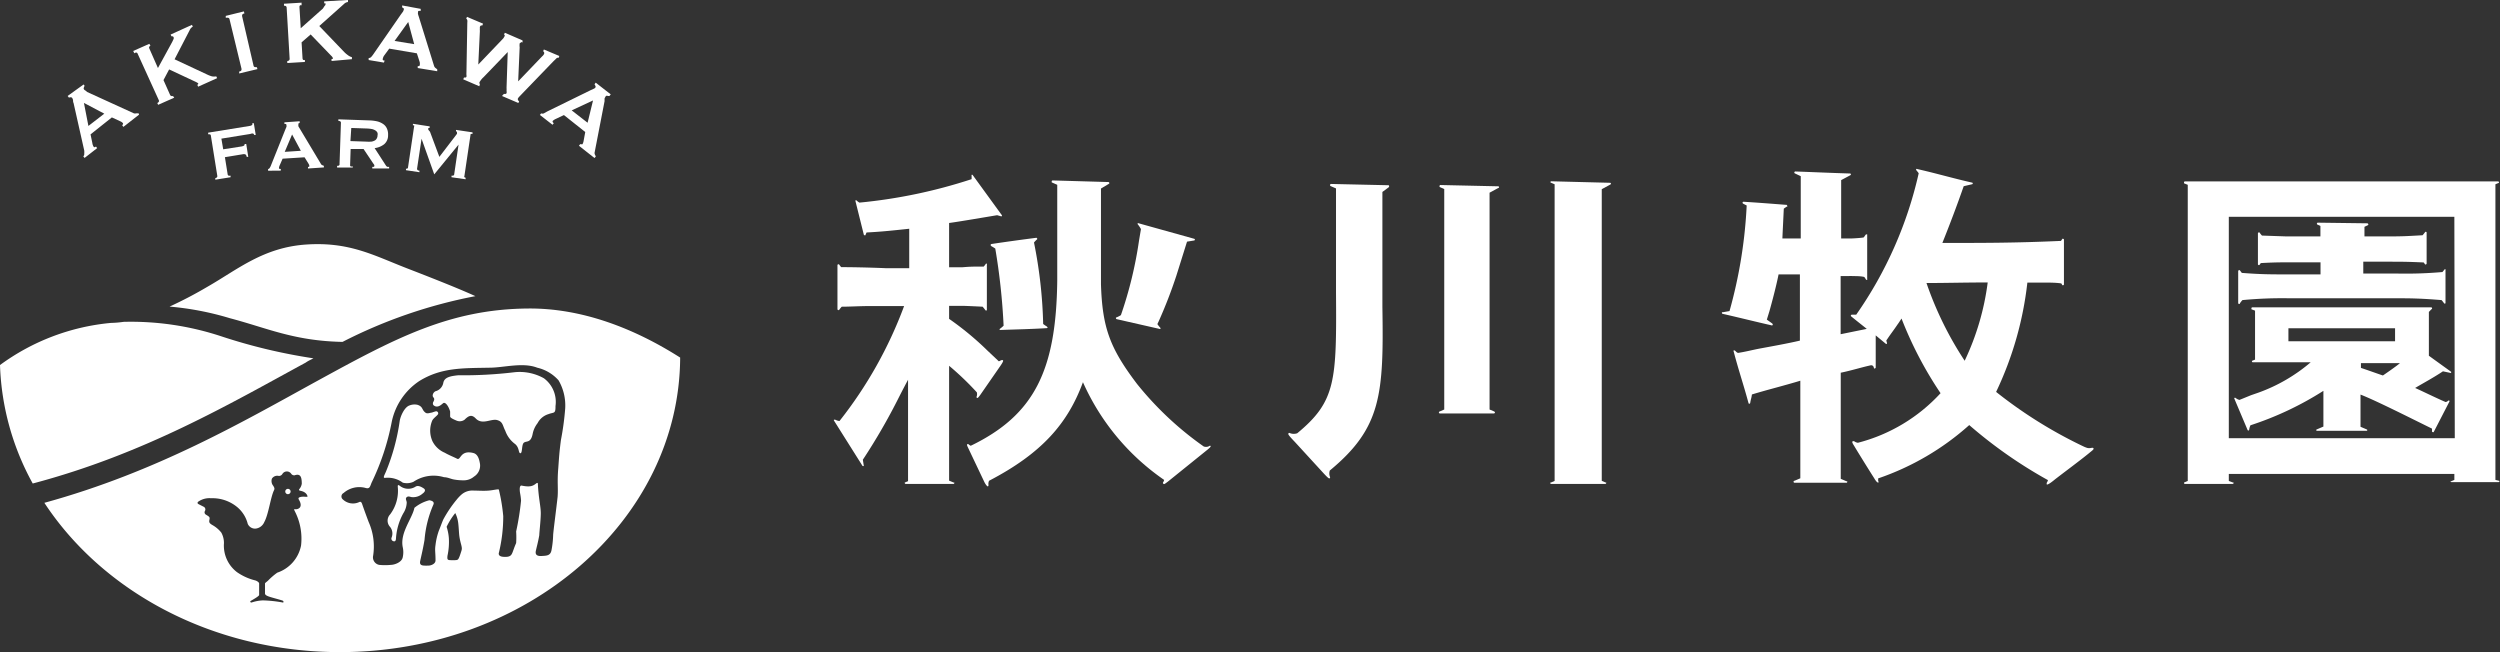 <svg xmlns="http://www.w3.org/2000/svg" viewBox="0 0 234.43 61.16"><rect x="0" y="0" width="234.43" height="61.16" fill="#333333" stroke="none"/><defs><style>.cls-1{fill:#fff;}</style></defs><g id="レイヤー_2" data-name="レイヤー 2"><g id="レイヤー_8" data-name="レイヤー 8"><path class="cls-1" d="M210.85,40.37a.08.08,0,0,0,.06-.08,1.39,1.39,0,0,1,.12-.41,30,30,0,0,0,6.84-3.23V40l-.63.27a.1.1,0,0,0-.05.06,0,0,0,0,0,0,0,.1.1,0,0,0,.09.07h4.62a.08.08,0,0,0,.09-.07,0,0,0,0,0,0,0,.1.1,0,0,0-.05-.06l-.59-.25V37c1.45.56,4.88,2.3,6.7,3.19a1.51,1.51,0,0,1,0,.25.08.08,0,0,0,.07.08.11.11,0,0,0,.09,0l1.47-2.85a.1.1,0,0,0,0-.1.09.09,0,0,0-.1,0,.48.48,0,0,1-.25.13c-.76-.32-2.31-1.08-2.86-1.32.76-.45,1.78-1,2.61-1.56l.66.14a.09.09,0,0,0,.1,0,.1.1,0,0,0,0-.1l-2.08-1.5,0-4.11L228,29a.1.1,0,0,0,.06-.05v-.05a.09.09,0,0,0-.09-.08H211.21a.09.09,0,0,0-.09.08,0,0,0,0,0,0,.05.12.12,0,0,0,0,.05l.34.13v4.59l-.29.12a.12.12,0,0,0,0,.05,0,0,0,0,0,0,0,.08.08,0,0,0,.09.08h5.42a15.7,15.7,0,0,1-4.88,2.84l-.72.25L210,37.5a.88.88,0,0,1-.37-.19.09.09,0,0,0-.1,0,.08.08,0,0,0,0,.1l1.23,2.91A.09.09,0,0,0,210.85,40.37Zm12.6-5.16c-.51-.17-1.68-.59-2.06-.71v-.45h3.66C224.7,34.36,223.45,35.21,223.45,35.21ZM214.59,32V30.78h10V32Z"/><path class="cls-1" d="M234.37,45.09,234,45V17.28l.33-.14a.1.1,0,0,0,0-.06,0,0,0,0,0,0,0,.09.09,0,0,0-.09-.07H204.89a.09.09,0,0,0-.09.08v.05a.12.12,0,0,0,0,.05l.35.14V45.1l-.35.15a.12.12,0,0,0,0,0v.05a.09.09,0,0,0,.09.08h4.46a.1.1,0,0,0,.1-.08.11.11,0,0,0,0-.05s0,0-.05,0L209,45.1v-.66h21.15V45l-.3.13a.1.1,0,0,0-.06,0v0a.09.09,0,0,0,.09.08h4.41a.09.09,0,0,0,.09-.08,0,0,0,0,0,0,0A.12.12,0,0,0,234.37,45.09Zm-4.18-4H209V20.33h21.15Z"/><path class="cls-1" d="M210.05,28.43a2,2,0,0,1,.23-.29,39.47,39.47,0,0,1,4.4-.17h10c1.2,0,2.2,0,4.27.17a3.14,3.14,0,0,1,.23.29.08.08,0,0,0,.14,0V25.34a.08.08,0,0,0,0-.08.09.09,0,0,0-.09,0,2.38,2.38,0,0,1-.2.25,39.52,39.52,0,0,1-4.3.14h-3.12V24.54h2.19c1.46,0,1.86,0,3.47.07a1.29,1.29,0,0,1,.13.18.08.08,0,0,0,.09,0,.08.08,0,0,0,.06-.08l0-2.9a.08.08,0,0,0-.14-.05,3.45,3.45,0,0,1-.24.3h0c-1.46.08-1.78.11-3.33.11h-2.12l0-.9.35-.17a.12.12,0,0,0,0-.1.1.1,0,0,0-.09-.06l-4.63-.06a.09.09,0,0,0-.09.08v.05a.12.12,0,0,0,.05.05l.28.13s0,.2,0,.49,0,.49,0,.49H215.7c-.4,0-.64,0-1.27,0l-2.32-.08a2,2,0,0,1-.23-.29.08.08,0,0,0-.09,0,.09.09,0,0,0-.06.07l0,2.9a.08.08,0,0,0,.05.08.08.08,0,0,0,.09,0l.13-.18c1.58-.09,2.36-.07,3.69-.07h1.91v1.13h-2.94c-1.76,0-2.65,0-4.44-.14l-.19-.25a.1.1,0,0,0-.09,0,.09.09,0,0,0-.06.08v3a.09.09,0,0,0,.06.08A.08.08,0,0,0,210.05,28.43Z"/><path class="cls-1" d="M140.49,17.47l-5.41-.12a.09.09,0,0,0-.09.08s0,0,0,.05a.12.12,0,0,0,0,.05l.44.2V38.4l-.44.19a.09.09,0,0,0-.06.06v.05a.1.1,0,0,0,.09.07h5.06a.1.1,0,0,0,.1-.07.07.07,0,0,0,0-.05s0,0-.05-.06l-.45-.19V18.07l.81-.44a.08.08,0,0,0,0-.16Z"/><path class="cls-1" d="M89.43,45.25,89,45.07V34.3a27.24,27.24,0,0,1,2.6,2.49.68.68,0,0,1,0,.34s-.06.13,0,.17.09.05.33-.28l1.94-2.8c.24-.37.21-.4.17-.44s-.13,0-.17,0a.68.68,0,0,1-.21.1l-1.06-1A27.9,27.9,0,0,0,89,29.9V28.68h1.21c.39,0,1.93.08,1.93.08a3.7,3.7,0,0,1,.26.32.08.08,0,0,0,.14,0V24.81a.08.08,0,0,0,0-.08.09.09,0,0,0-.09,0,1.83,1.83,0,0,1-.21.27l-.62,0c-.31,0-.65,0-1.36.06H89V20.91c.79-.1,3.77-.61,4.5-.73l.33.09a.09.09,0,0,0,.11,0,.08.08,0,0,0,0-.1L91.2,16.4a.08.08,0,0,0-.09,0,.09.09,0,0,0,0,.08c0,.07,0,.19,0,.32A48.56,48.56,0,0,1,80.59,19a1.44,1.44,0,0,1-.28-.21.07.07,0,0,0-.09,0s0,.05,0,.08L81,22a.09.09,0,0,0,.07.06.08.08,0,0,0,.08,0,2.17,2.17,0,0,1,.11-.26c1.1-.06,1.78-.11,4-.35v3.7H83.09c-1.85-.08-3.56-.1-4.21-.1a2.31,2.31,0,0,1-.2-.26.1.1,0,0,0-.09,0,.08.08,0,0,0-.06.08V29a.09.09,0,0,0,.06.07.08.08,0,0,0,.09,0,3.38,3.38,0,0,1,.25-.31c.71,0,1.53-.05,2.47-.06l1.68,0h1.7a39.51,39.51,0,0,1-6.06,10.78,1.17,1.17,0,0,1-.41-.13s-.08,0-.1,0a.08.08,0,0,0,0,.1l2.67,4.24a.09.09,0,0,0,.11,0l0,0a.08.08,0,0,0,0-.08l-.08-.5a57.24,57.24,0,0,0,3.4-5.89c.31-.61.6-1.16.84-1.61v9.51l-.31.13a.08.08,0,0,0,0,0,.11.11,0,0,0,0,.05.1.1,0,0,0,.1.08h4.46a.09.09,0,0,0,.09-.08s0,0,0-.05Z"/><path class="cls-1" d="M92.89,23s0,0,.08.09a3.48,3.48,0,0,1,.36.22,60.29,60.29,0,0,1,.78,7.23,2.73,2.73,0,0,1-.33.28c-.08.06-.06.1,0,.12s0,0,.08,0c1.43-.05,2.87-.08,4.3-.17,0,0,.06,0,.07-.06s0,0-.06-.09a3.64,3.64,0,0,1-.35-.24,43.39,43.39,0,0,0-.86-7.64,2.6,2.6,0,0,1,.28-.29c.07-.06,0-.09,0-.1a.07.07,0,0,0-.08-.05c-1.39.18-2.79.37-4.18.58A.11.11,0,0,0,92.89,23Z"/><path class="cls-1" d="M110.31,25.85h0l1-3.19.67-.11a.09.09,0,0,0,.07-.08.1.1,0,0,0-.07-.08l-5.2-1.45a.08.08,0,0,0-.09,0,.06.06,0,0,0,0,.09,3.14,3.14,0,0,1,.3.45l-.18,1.07a38,38,0,0,1-1.7,7,2.43,2.43,0,0,1-.46.23.08.08,0,0,0,0,.08.08.08,0,0,0,.07.07l4,.91a.08.08,0,0,0,.09,0,.09.09,0,0,0,0-.1,2.48,2.48,0,0,1-.28-.35l.11-.23A44.25,44.25,0,0,0,110.31,25.85Z"/><path class="cls-1" d="M113.31,41.87a.71.71,0,0,1-.43,0A30.39,30.39,0,0,1,106.62,36c-2.55-3.36-3.25-5.28-3.38-9.34V17.68l.77-.46a.09.09,0,0,0,0-.1.09.09,0,0,0-.08-.05l-5.22-.15a.1.1,0,0,0-.09.07s0,0,0,.05l0,.06.52.23v9c-.1,8.37-2.13,12.58-8.11,15.47a.66.66,0,0,1-.15-.09s-.1-.11-.16-.06-.07.06.07.36l1.52,3.2c.13.26.28.42.33.4s.06-.12.05-.16a.64.64,0,0,1,.06-.37c4.93-2.57,7.37-5.35,8.8-9.24A21.91,21.91,0,0,0,109.16,45a.4.4,0,0,1-.07.19s-.09.11,0,.17.08.06.44-.21h0l3.72-3h0c.31-.26.29-.29.26-.34S113.35,41.85,113.31,41.87Z"/><path class="cls-1" d="M130.21,17.37l-5.39-.12a.08.08,0,0,0-.09.07,0,0,0,0,0,0,.05s0,.05,0,.06l.55.24v9.7c.06,8.33,0,10.26-3.64,13.26a1,1,0,0,1-.64,0s-.12-.08-.17,0-.09.1.59.81l2.75,3h0c.44.47.47.44.53.4s0-.13,0-.17a.84.84,0,0,1,0-.55c4.84-4,5.06-7.14,4.93-15.35V18l.58-.43a.11.11,0,0,0,.05-.1A.09.09,0,0,0,130.21,17.37Z"/><path class="cls-1" d="M145.47,17a.1.1,0,0,0-.09.07s0,0,0,0a.1.1,0,0,0,.05.06l.35.15V45.1l-.35.15a.1.1,0,0,0-.06,0v.05a.09.09,0,0,0,.09.08h5.06a.1.1,0,0,0,.1-.08.11.11,0,0,0,0-.05s0,0-.05,0l-.37-.16V17.74l.81-.44a.09.09,0,0,0,.05-.1.1.1,0,0,0-.09-.06Z"/><path class="cls-1" d="M196.09,42a.74.74,0,0,1-.37,0,2.49,2.49,0,0,1-.29-.11,42.46,42.46,0,0,1-8.25-5.14,32.07,32.07,0,0,0,2.93-10.25c.67,0,1,0,1.57,0s1.07,0,1.57.07c.08,0,.1.13.14.17a.1.1,0,0,0,.09,0s.06,0,.06-.08c0-1.4,0-2.78,0-4.18a.07.07,0,0,0-.06-.08.07.07,0,0,0-.09,0l-.13.19c-4.43.2-7.48.19-11.12.19.71-1.77,1.37-3.51,2-5.32l.77-.18a.08.08,0,0,0,0-.16c-1.85-.42-3.28-.85-5.13-1.27a.08.08,0,0,0-.09,0,.1.1,0,0,0,0,.1c.05.07.18.21.23.3a37.45,37.45,0,0,1-5.86,13.26h-.4a.09.09,0,0,0-.09.05.08.08,0,0,0,0,.09c.48.4,1,.8,1.48,1.19l-2.45.5V25.89h.7a3.83,3.83,0,0,1,.47,0c.25,0,.69,0,1,.07.08,0,.18.22.22.27s.06,0,.1,0,0,0,0-.08c0-1.4,0-2.69,0-4.09,0-.05,0-.07,0-.08s-.05,0-.1,0-.19.28-.25.29c-.31.05-.84.08-1.09.09h-1c0-1.95,0-3.52,0-5.47l.86-.46a.09.09,0,0,0,.05-.1s0-.05-.08-.06c-1.92-.06-3.21-.12-5.12-.19a.1.1,0,0,0-.1.07s0,0,0,.06,0,0,.07.06l.53.25c0,2.07,0,3.77,0,5.84l-.79,0h-.93c0-.16.09-1.89.13-2.79a2.82,2.82,0,0,1,.31-.21c.05,0,.05,0,0-.09s0-.06-.07-.06c-1.44-.11-2.54-.2-4-.29-.06,0-.08,0-.1.06s0,.06,0,.07,0,0,.05.05l.33.17a44.39,44.39,0,0,1-1.61,9.9l-.63.11a.14.14,0,0,0-.08,0,.15.15,0,0,0,0,.06.08.08,0,0,0,.07.09c1.63.37,3,.72,4.59,1.08a.07.07,0,0,0,.1-.05.05.05,0,0,0,0-.05.14.14,0,0,0-.05-.08l-.5-.36.24-.78s.57-2,.86-3.46h2c0,2,0,4.22,0,6.21-1.14.27-2.72.55-3.85.76-.7.14-1.28.29-1.93.39-.14,0-.27-.2-.32-.22a.14.14,0,0,0-.11,0s-.05,0,0,.09c.45,1.73.92,3.09,1.39,4.83,0,0,0,.06.07.07a.09.09,0,0,0,.09-.07c.06-.39.11-.41.16-.8,1.4-.43,3.14-.86,4.54-1.29,0,2.94,0,6.21,0,9.15l-.54.23c-.1,0-.1.1-.09.13a.11.11,0,0,0,.11.06h4.83a.08.08,0,0,0,.09-.07s0-.06,0-.07a.18.18,0,0,0-.07,0l-.54-.23c0-3.21,0-6.74,0-9.95.95-.19,2-.52,2.84-.7.26,0,.26.25.28.29a.08.08,0,0,0,.1,0,.09.09,0,0,0,.06-.09l0-3,.95.79a.09.09,0,0,0,.1,0s0,0,0-.09-.11-.22,0-.3c.31-.48.67-.93,1-1.43.08-.1.29-.43.37-.55a35.62,35.62,0,0,0,3.66,7,15.91,15.91,0,0,1-7.75,4.65.74.74,0,0,1-.33-.13.17.17,0,0,0-.17,0c-.1.05.09.33.14.41.46.77,1.55,2.52,1.86,3,.18.31.31.46.4.45s0-.15,0-.15,0-.21,0-.24a24.82,24.82,0,0,0,8.54-5A43.16,43.16,0,0,0,192,45c.1,0-.05.23-.07.27s0,.16,0,.16.07.09.65-.38,2.66-2,3.45-2.67c.24-.19.32-.26.28-.34S196.19,42,196.09,42Zm-11.85-8.16a32.16,32.16,0,0,1-3.59-7.3c1.87,0,3.87-.06,5.74-.05A24.19,24.19,0,0,1,184.24,33.81Z"/><path class="cls-1" d="M29.39,33.6a52.4,52.4,0,0,1-8.63-2.06,27,27,0,0,0-9.17-1.36,9.24,9.24,0,0,1-1.18.1A20.8,20.8,0,0,0,0,34.23,24.61,24.61,0,0,0,3.07,45.34C13.53,42.57,21.49,37.9,28.67,34,28.92,33.82,29.14,33.74,29.39,33.6Z"/><path class="cls-1" d="M39.75,45.81c-.33-.22-.59-.31-.81-.16a1.27,1.27,0,0,1-1.47-.11c-.13-.08-.18-.08-.17.11a3.68,3.68,0,0,1-.72,2.59.85.85,0,0,0,0,1.17,1,1,0,0,1,.14,1,.25.25,0,0,0,.17.34c.17.06.23-.07.24-.23a5.59,5.59,0,0,1,.69-2.39,2,2,0,0,0,.32-1c0-.18-.17-.37,0-.51s.34,0,.53,0a1.31,1.31,0,0,0,.95-.33C39.71,46.23,40,46,39.75,45.81Z"/><path class="cls-1" d="M51,35.47a4.64,4.64,0,0,0-2.8-.56,40.18,40.18,0,0,1-5.24.28c-.75.08-1.29.19-1.39.71a1,1,0,0,1-.74.79.5.5,0,0,0-.22.24c-.16.43.31.28,0,.8-.07.27.12.33.24.38.27.06.47-.1.69-.29s.54.3.67.77c0,.16,0,.33,0,.46s.31.27.62.4a.77.77,0,0,0,.73-.09c.37-.37.66-.53,1.05-.12.61.64,1.44,0,2,.15s.51.51.77,1a2.62,2.62,0,0,0,.86,1.2c.49.34.35.91.56.91s.09-.83.34-1,.64.05.81-.82a2.35,2.35,0,0,1,.46-1,1.7,1.7,0,0,1,1-.84c.54-.21.69,0,.68-.76A2.76,2.76,0,0,0,51,35.47Z"/><path class="cls-1" d="M49.47,28.93C42.12,29,37,31.75,29.73,35.73c-6.86,3.76-15,8.52-25.57,11.42,5.5,8.37,15.85,14,27.72,14,17.57,0,31.83-12.36,31.9-27.62C59.57,30.85,54.62,28.87,49.47,28.93ZM28.12,46.62c-.14.05-.16.11-.09.24.46.78-.16.92-.33.89s-.11.07-.07.16a5.61,5.61,0,0,1,.6,3.25A3.37,3.37,0,0,1,26,53.7a6.19,6.19,0,0,0-.83.71c-.13.14-.32.24-.32.31v.93c0,.18.3.27.52.34s1.06.29,1.15.34.08.19,0,.17a11.75,11.75,0,0,0-1.87-.2,3.77,3.77,0,0,0-1.06.2c-.13,0-.15-.09-.09-.14s.8-.44.8-.57V54.73c0-.13-.2-.25-.35-.3a5.16,5.16,0,0,1-1.73-.78A3.13,3.13,0,0,1,21,50.94a2,2,0,0,0-.25-1,2.82,2.82,0,0,0-.86-.72c-.27-.17-.3-.25-.25-.49s0-.27-.33-.47a.25.25,0,0,1-.09-.35.28.28,0,0,0-.14-.4l-.41-.21c-.21-.09-.18-.21,0-.31a1.82,1.82,0,0,1,1.12-.27,3.64,3.64,0,0,1,2.44.82,3,3,0,0,1,1,1.58.75.75,0,0,0,.73.45,1,1,0,0,0,.82-.61c.41-.74.59-2.34.92-3,.08-.16,0-.27-.08-.41a.69.69,0,0,1-.12-.67.59.59,0,0,1,.64-.25.38.38,0,0,0,.35-.2.49.49,0,0,1,.82,0,.34.34,0,0,0,.32.14c.63-.22.66.32.67.78a1,1,0,0,1-.24.52c-.05.08,0,.12.06.14s.61.08.72.54C28.81,46.65,28.48,46.51,28.12,46.62Zm15.16,5c-.09.28-.11.35-.18.54-.15.37-.15.37-.64.37s-.54,0-.5-.41a6.12,6.12,0,0,0,.13-1.66,4.52,4.52,0,0,0-.21-1.06,6.58,6.58,0,0,1,.81-1.29,2.75,2.75,0,0,1,.26.81c.07.42.08,1.07.13,1.4C43.18,51,43.38,51.32,43.28,51.6ZM52.6,41.26c-.16,1.24-.17,1.57-.25,2.65-.11,1.31,0,1.84-.06,2.67-.12,1.1-.41,3.29-.42,3.6a8.93,8.93,0,0,1-.16,1.44c-.11.51-.48.49-1,.52-.37,0-.54-.14-.46-.5s.22-.87.32-1.46c0-.24.13-1.32.14-2s-.2-1.38-.27-2.74c0-.11,0-.22-.16-.11-.31.25-.57.37-1.39.2-.16,0-.16.33-.15.42,0,.27.09.47.12,1a25.08,25.08,0,0,1-.46,2.89,8.4,8.4,0,0,1,0,1.08c-.11.26-.15.36-.22.56-.18.46-.19.73-.76.74-.24,0-.68,0-.65-.34a14.4,14.4,0,0,0,.42-3.48,16.91,16.91,0,0,0-.4-2.44.08.08,0,0,0-.11-.07c-.13,0-.5.08-.8.11-.58.05-1,0-1.67,0a1.56,1.56,0,0,0-.94.38,3.89,3.89,0,0,0-.47.5h0a11.47,11.47,0,0,0-1.23,1.83c-.12.27-.22.57-.42,1.06a6,6,0,0,0-.31,1.33c-.08.54,0,.64,0,1.45,0,.31-.38.48-.67.49-.47,0-.86.05-.77-.42.06-.31.25-1.05.41-2a10.34,10.34,0,0,1,.82-3.28c.16-.33-.21-.4-.37-.43a3.57,3.57,0,0,0-1.4.71c-.2,1-1.35,2.31-1.1,3.66a2.16,2.16,0,0,1,0,1c-.1.44-.73.68-1.11.69a5.61,5.61,0,0,1-1.09,0,.72.72,0,0,1-.57-.86,5.66,5.66,0,0,0-.42-3.16c-.21-.56-.42-1.13-.62-1.71-.07-.18-.14-.23-.31-.14a1.37,1.37,0,0,1-1.48-.26.36.36,0,0,1,.06-.61,2.24,2.24,0,0,1,2-.49c.44.14.46-.06.62-.47a23,23,0,0,0,1.9-5.74,6.08,6.08,0,0,1,2.58-3.8c2.07-1.28,4.08-1.2,6.57-1.25,1.35,0,3.13-.53,4.49,0a3.82,3.82,0,0,1,2,1.19A4.7,4.7,0,0,1,53,38.3,25.94,25.94,0,0,1,52.6,41.26Z"/><path class="cls-1" d="M44.39,42.48c-1.26-.32-1.17.74-1.54.53-.2-.11-.82-.36-1.13-.55a2.28,2.28,0,0,1-1.16-1.07,2.42,2.42,0,0,1-.05-1.9c.08-.24.45-.48.55-.63s-.05-.32-.19-.29a3.3,3.3,0,0,0-.37.12c-.15,0-.43.15-.61,0-.36-.27-.2-.55-.74-.73a1.27,1.27,0,0,0-.75.06c-.47.15-.85,1-.92,1.47a19.72,19.72,0,0,1-1.29,4.74c-.15.35-.32.61-.07.58a2.35,2.35,0,0,1,1.65.45,1.51,1.51,0,0,0,1-.08,3.38,3.38,0,0,1,2.87-.43c.33,0,.63.16.91.21a4.91,4.91,0,0,0,1,.08,1.47,1.47,0,0,0,.9-.35,1.21,1.21,0,0,0,.54-1.3C44.93,43.07,44.81,42.59,44.39,42.48Z"/><path class="cls-1" d="M6.62,9.12a.18.18,0,0,1,.15.07.64.64,0,0,1,.08.2c0,.08,0,.18.05.28l1,4.45a1.65,1.65,0,0,1,0,.3.28.28,0,0,1-.09.24l.12.15,1.18-.92L9,13.74c-.11.08-.18.09-.23,0a.81.81,0,0,1-.11-.32l-.17-.82,2-1.59.8.37a.65.65,0,0,1,.23.16.1.1,0,0,1,0,.12.35.35,0,0,1-.06.09l.11.15,1.47-1.15L13,10.63l-.22,0a.47.47,0,0,1-.22,0l-4.38-2L8,8.48a.28.28,0,0,1-.13-.11.15.15,0,0,1,0-.16c0-.05,0-.1.08-.14l-.11-.15L6.34,9l.12.15Zm3.16,1.54L8.29,11.81,7.87,9.65Z"/><path class="cls-1" d="M12.89,5l2,4.39c.05.11,0,.2-.14.27l.08.17,1.51-.67L16.22,9a.2.2,0,0,1-.15,0,.17.17,0,0,1-.12-.1l-.62-1.39.53-1,2.5,1.17c.14.07.22.12.23.15s0,.09-.09.12l.08.18,1.78-.8-.08-.17a1.21,1.21,0,0,1-.41,0A2.85,2.85,0,0,1,19.45,7L16.37,5.56,17.8,2.8a.63.63,0,0,1,.28-.3L18,2.33l-2,.91.08.17a.2.2,0,0,1,.11,0,.14.14,0,0,1,.09.08.28.28,0,0,1,0,.16l-.13.28L14.81,6.38,14,4.54a.14.14,0,0,1,0-.15.23.23,0,0,1,.11-.11L14,4.11l-1.51.67L12.6,5C12.74,4.89,12.84,4.92,12.89,5Z"/><path class="cls-1" d="M21.52,1.79l1.13,4.67c0,.12,0,.21-.22.25l0,.18,1.71-.41-.05-.18c-.17,0-.28,0-.31-.12L22.7,1.51c0-.12,0-.21.22-.25l-.05-.19-1.7.42,0,.18C21.39,1.63,21.49,1.67,21.52,1.79Z"/><path class="cls-1" d="M26.88.72l.28,4.79c0,.13-.07.2-.22.21v.19l1.65-.1,0-.19a.28.28,0,0,1-.15,0,.21.21,0,0,1-.07-.14l-.09-1.51.85-.74,1.93,2a.65.65,0,0,1,.16.22c0,.05,0,.08-.13.08v.19L33,5.55V5.36a1,1,0,0,1-.38-.19,2.46,2.46,0,0,1-.34-.29L29.94,2.44,32.26.37a.61.61,0,0,1,.37-.18V0L30.4.13V.32a.24.24,0,0,1,.12,0,.1.1,0,0,1,0,.1.19.19,0,0,1-.08.13L30.28.8,28.2,2.65l-.12-2A.19.19,0,0,1,28.14.5a.24.24,0,0,1,.14,0V.25l-1.65.1V.54C26.79.53,26.87.59,26.88.72Z"/><path class="cls-1" d="M36.07,5.68q-.21,0-.18-.15A.87.87,0,0,1,36,5.24l.5-.68L39.09,5l.27.83a.86.86,0,0,1,0,.29.11.11,0,0,1-.08.08.28.28,0,0,1-.11,0l0,.18,1.83.3,0-.18-.18-.14a.41.41,0,0,1-.12-.19L39.27,1.56a1.83,1.83,0,0,1-.07-.23.37.37,0,0,1,0-.18c0-.07,0-.12.09-.13l.16,0,0-.19L37.71.51l0,.18.14.09a.15.15,0,0,1,0,.16.46.46,0,0,1-.09.19l-.17.23L35,5.1a2.51,2.51,0,0,1-.19.24.31.31,0,0,1-.24.1l0,.19L36,5.87Zm2.21-3.62.56,2.08L37,3.84Z"/><path class="cls-1" d="M45,7.89a.18.18,0,0,1,0-.24,1.87,1.87,0,0,1,.35-.42l2.26-2.35h0l-.11,3.34a2.73,2.73,0,0,1,0,.32.36.36,0,0,1,0,.19.12.12,0,0,1-.11.08h-.14L47.07,9l1.54.66.07-.17a.21.21,0,0,1-.11-.12.17.17,0,0,1,0-.14.86.86,0,0,1,.13-.17l.22-.23,3-3.11.25-.24a.18.18,0,0,1,.21-.05l.07-.18L51,4.64l-.07.17a.15.15,0,0,1,.09.1.17.17,0,0,1,0,.14.61.61,0,0,1-.18.23L48.59,7.63h0l.14-3.19a1.39,1.39,0,0,1,0-.37A.24.24,0,0,1,48.83,4,.1.1,0,0,1,49,4L49,3.79l-1.66-.72-.08.18c.09,0,.1.11,0,.24a.37.37,0,0,1-.06.1l-.15.16-2.2,2.3h0L45,2.9a1.42,1.42,0,0,1,0-.26.34.34,0,0,1,0-.12c.05-.12.12-.16.22-.12l.08-.18-1.51-.64-.07.17a.25.25,0,0,1,.1.15.81.81,0,0,1,0,.22L43.74,6.8a1.7,1.7,0,0,0,0,.22.58.58,0,0,1,0,.18.11.11,0,0,1-.1.07l-.13,0-.07.17,1.51.65Z"/><path class="cls-1" d="M51,10.63a.33.33,0,0,1-.26,0l-.11.15,1.18.92.12-.15c-.11-.08-.14-.15-.09-.22a1,1,0,0,1,.28-.18l.76-.36,2,1.59-.16.87a.9.9,0,0,1-.1.27.11.11,0,0,1-.11,0l-.11,0-.11.15,1.46,1.15.12-.15-.1-.21a.41.41,0,0,1,0-.22l.92-4.75c0-.1,0-.18,0-.24a.48.48,0,0,1,.08-.16A.15.15,0,0,1,57,9l.15,0,.12-.15-1.41-1.1-.11.15a1.09,1.09,0,0,1,.08.15.16.16,0,0,1,0,.16.37.37,0,0,1-.17.12l-.26.12-4.08,2Zm4.61-1.21-.51,2.09-1.49-1.16Z"/><path class="cls-1" d="M23.73,12.52a.19.19,0,0,1,.1.13l.15,0-.18-1.1-.15,0a.18.18,0,0,1,0,.16.45.45,0,0,1-.24.1l-3.89.63,0,.15c.15,0,.23,0,.25.11l.61,3.81c0,.1-.05.16-.19.19l0,.15,1.43-.23,0-.15a.51.51,0,0,1-.18,0,.14.14,0,0,1-.09-.11l-.26-1.62,1.64-.27a.59.59,0,0,1,.27,0,.31.31,0,0,1,.13.24l.15,0-.19-1.21-.16,0a.13.13,0,0,1-.06.16.73.73,0,0,1-.26.08L20.93,14l-.17-1,2.72-.44A.51.51,0,0,1,23.73,12.52Z"/><path class="cls-1" d="M26.33,16v-.16c-.11,0-.16,0-.17-.08a.77.77,0,0,1,.07-.26l.27-.62,2.06-.13.37.6a.49.49,0,0,1,.08.22.08.08,0,0,1-.05.08l-.08,0v.15l1.49-.1v-.15l-.17-.07a.3.3,0,0,1-.12-.13l-2-3.34a1.81,1.81,0,0,1-.1-.17.65.65,0,0,1,0-.13c0-.06,0-.11,0-.13l.12-.05v-.16l-1.43.1v.15l.13,0a.12.12,0,0,1,.06.12.34.34,0,0,1,0,.16l-.09.21-1.36,3.4a1.13,1.13,0,0,1-.11.22.21.21,0,0,1-.16.12v.16Zm1.06-3.39.82,1.53-1.51.1Z"/><path class="cls-1" d="M31.61,15.55v.16l1.47,0V15.6a.33.33,0,0,1-.2,0,.13.13,0,0,1-.05-.12l.05-1.51,1.21,0L35,15.33a.77.77,0,0,1,.1.15.22.22,0,0,1,0,.1s0,.05-.06.06a.18.18,0,0,1-.13,0v.16l1.58,0v-.15l-.15,0a.29.29,0,0,1-.14-.11l-1.07-1.65a1.81,1.81,0,0,0,.9-.37,1.07,1.07,0,0,0,.36-.85,1.32,1.32,0,0,0-.11-.62,1,1,0,0,0-.35-.42,1.7,1.7,0,0,0-.56-.25,3.94,3.94,0,0,0-.73-.09l-2.91-.1v.15c.16,0,.24.06.24.17l-.13,3.85C31.86,15.51,31.77,15.56,31.61,15.55ZM32.94,12l1.47.05a3.25,3.25,0,0,1,.51.06,1.06,1.06,0,0,1,.32.15.51.51,0,0,1,.16.2.53.53,0,0,1,0,.25.51.51,0,0,1-.06.25.46.46,0,0,1-.17.2,1,1,0,0,1-.33.12,3.68,3.68,0,0,1-.51,0l-1.47-.05Z"/><path class="cls-1" d="M40.16,12.15a.26.26,0,0,1,0-.11A.09.09,0,0,1,40.2,12a.14.14,0,0,1,.09,0l0-.15-1.57-.24,0,.15a.22.22,0,0,1,.11,0,.1.1,0,0,1,0,.11l-.57,3.83a.14.14,0,0,1-.07.11.17.17,0,0,1-.12,0l0,.15,1.26.19,0-.15c-.16,0-.23-.09-.22-.19l.42-2.8h0l1.19,3.34h0L43,13.56h0l-.41,2.79c0,.1-.1.14-.25.12l0,.15,1.32.19,0-.15a.14.14,0,0,1-.11-.05.13.13,0,0,1,0-.12l.57-3.84c0-.05,0-.08.07-.09a.25.25,0,0,1,.12,0l0-.15-1.55-.23,0,.15c.07,0,.1,0,.09.11a.25.25,0,0,1,0,.11l-.12.16-1.53,2-.88-2.36A1.42,1.42,0,0,1,40.16,12.15Z"/><path class="cls-1" d="M27,45.84a.25.25,0,1,0,.25.25A.25.25,0,0,0,27,45.84Z"/><path class="cls-1" d="M21.56,29.84c3.5.92,6,2.13,10.56,2.22a46.33,46.33,0,0,1,12.46-4.29c-1.84-.84-5-2.06-6.47-2.63-3.13-1.22-5.38-2.48-9.4-2.21s-6.44,2.35-9.24,3.95a38.73,38.73,0,0,1-3.57,1.87A27.68,27.68,0,0,1,21.56,29.84Z"/></g></g></svg>